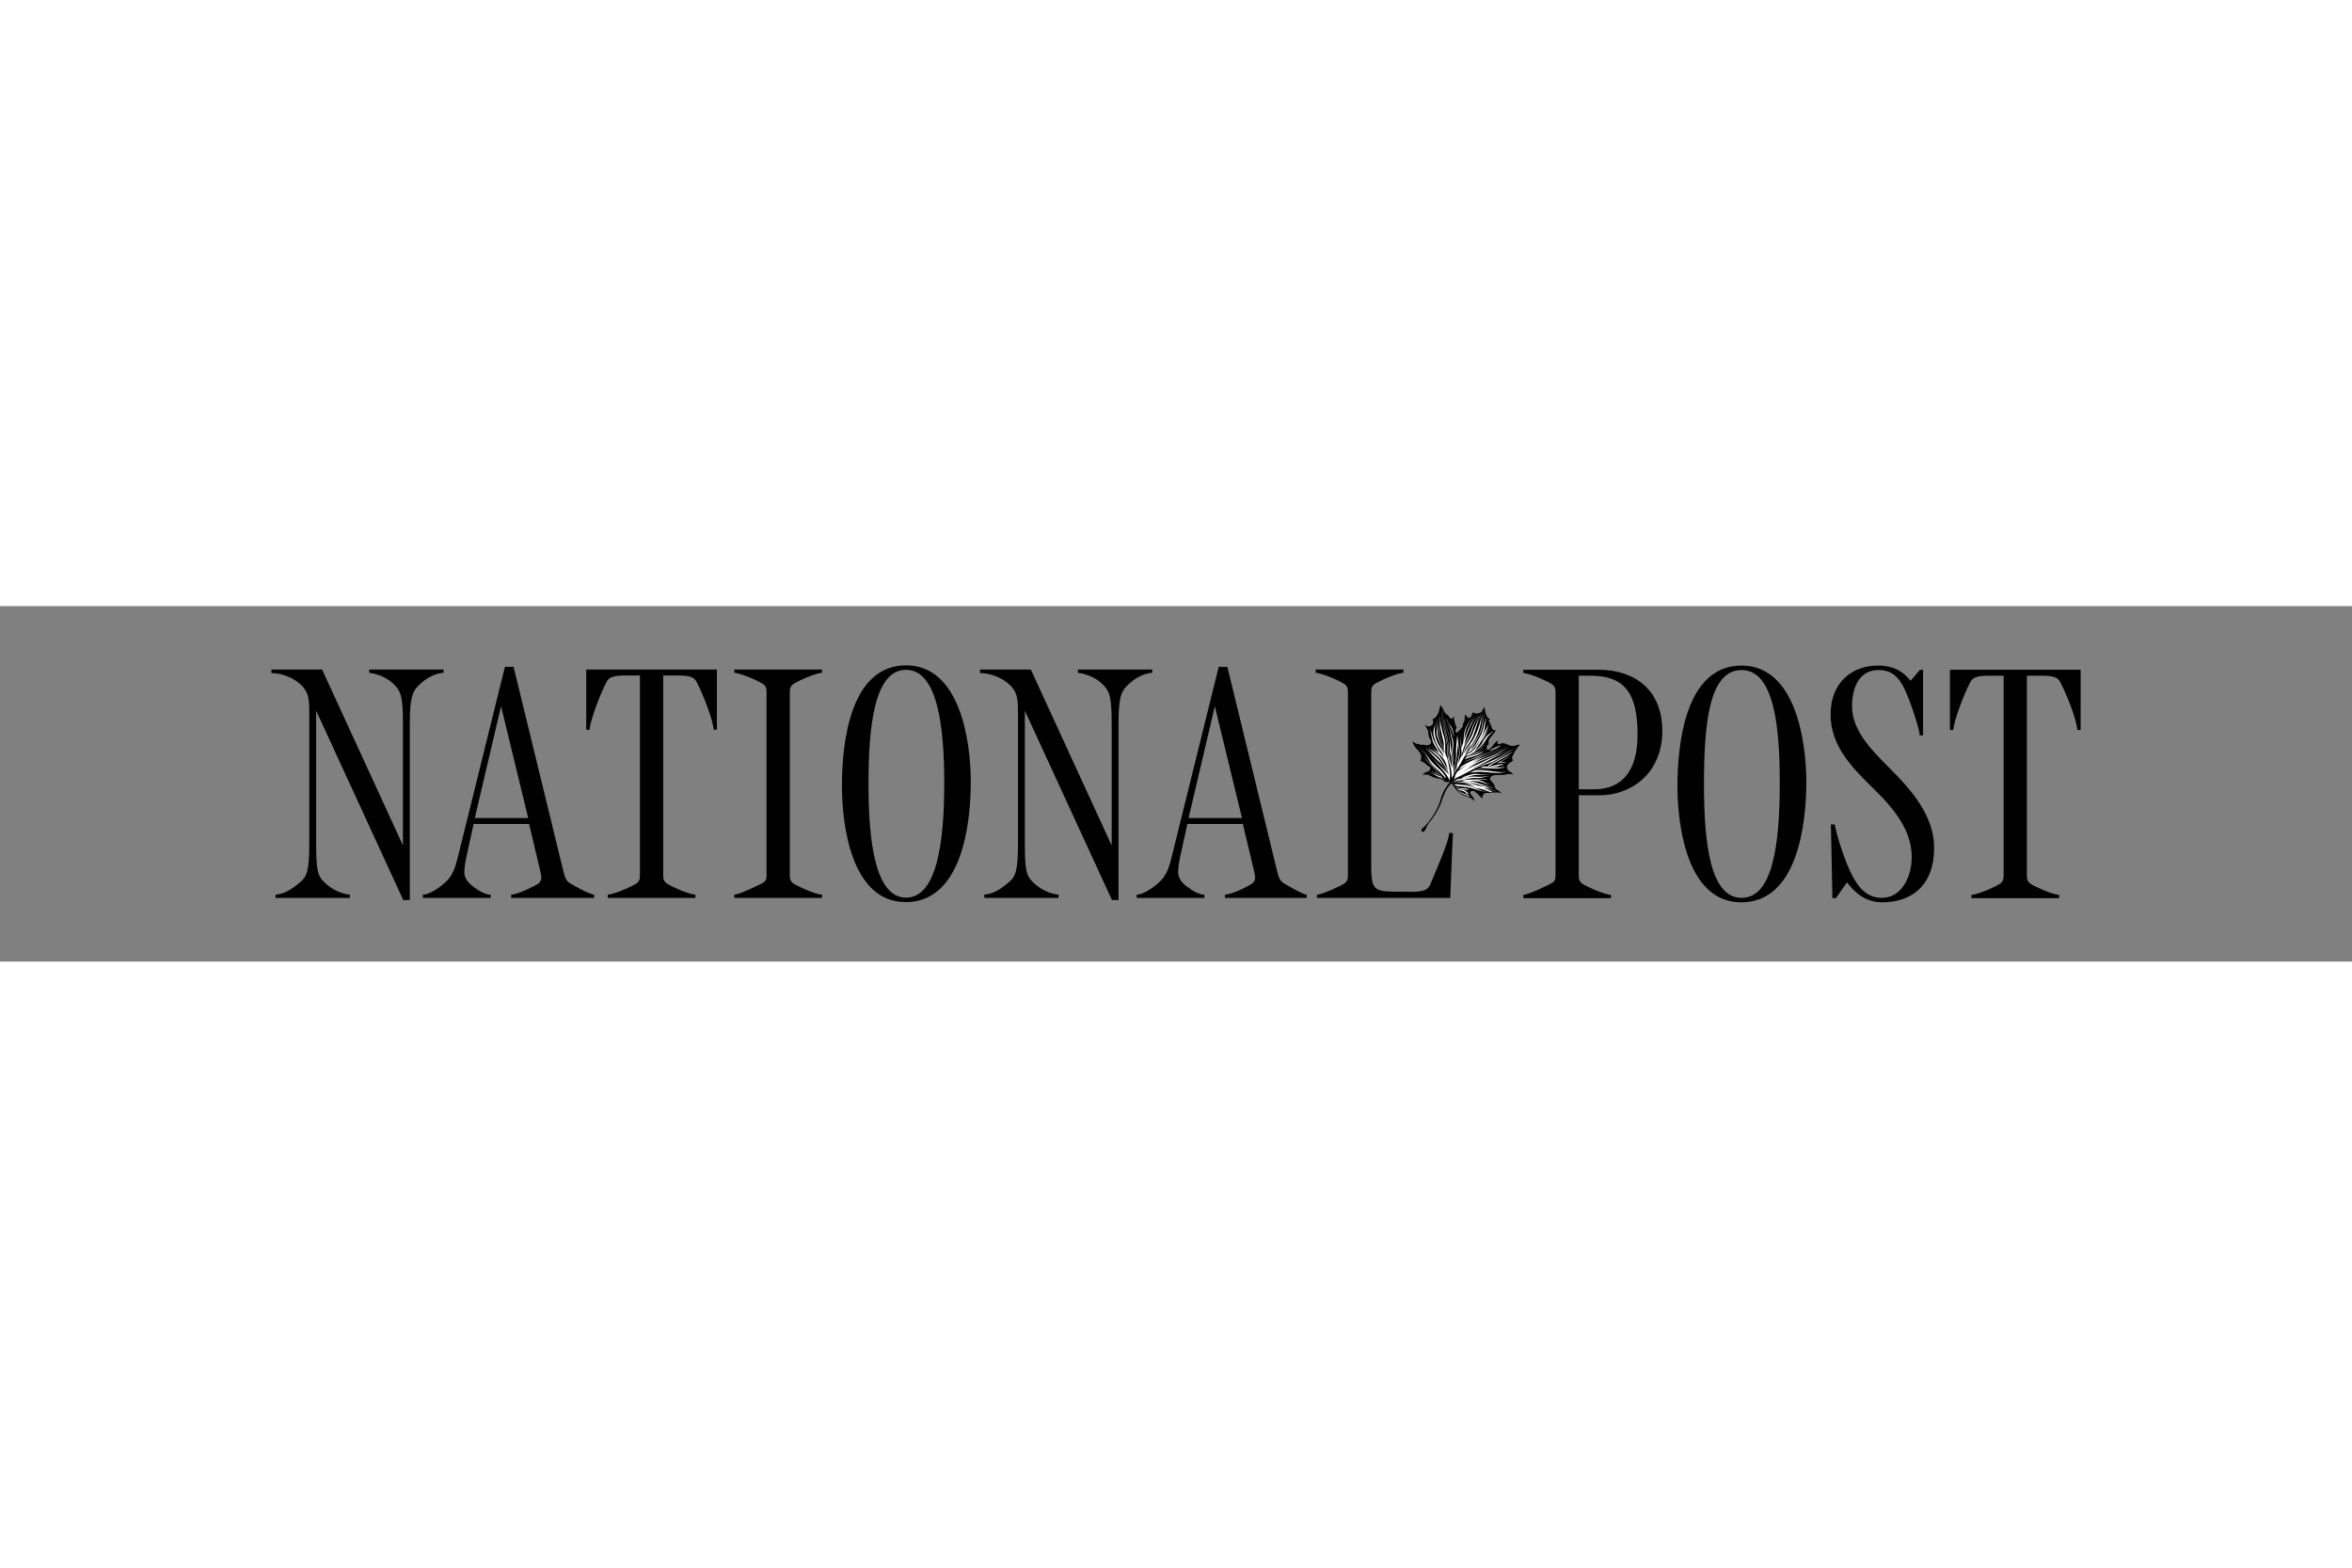 <svg viewBox="-68.644 -14.988 594.914 89.925" width="1200" height="800" xmlns="http://www.w3.org/2000/svg"><rect x="-68.644" y="-14.988" width="594.914" height="89.925" fill="#808080" stroke="none"/><g fill="none" fill-rule="evenodd"><path d="M298.853 42.393l-.683 16.443h-33.718v-.83c.678 0 2.79-.678 5.961-2.264 1.453-.723 1.887-1.129 1.887-2.639V6.787c0-1.509-.434-1.914-1.887-2.639-3.171-1.586-5.582-2.264-6.266-2.264v-.83h22.188v.831c-.604 0-2.798.528-6.267 2.264-1.452.725-1.887 1.13-1.887 2.639V49.56c0 7.092.375 7.592 5.814 7.695l3.913.018c3.469.068 4.612-.43 5.21-1.828 2.485-5.885 4.598-10.865 4.823-13.051h.912zM222.801 1.886c-1.734.075-4.225 1.056-6.413 3.317-1.305 1.349-2.112 2.604-2.112 9.432v44.729h-1.661l-22.034-47.9v33.72c0 6.826.452 8.07 1.962 9.58 1.812 1.811 4.151 3.018 6.567 3.242v.83h-18.791v-.83c2.037-.146 3.924-1.131 6.414-3.318 1.406-1.238 2.112-2.604 2.112-9.428V11.767c0-3.168-.233-4.574-1.355-6.033-1.51-1.963-4.831-3.772-8.227-3.773v-.906h12.828l20.45 44.504v-30.85c0-6.827-.551-7.975-1.964-9.58-1.659-1.886-4.453-3.018-6.566-3.243v-.831h18.791zM139.282 58.837h-22.184v-.83c.679 0 3.091-.904 6.265-2.488 1.452-.727 1.887-.904 1.887-2.414V6.788c0-1.51-.435-1.914-1.887-2.641-3.174-1.585-5.586-2.262-6.265-2.262v-.83h22.184v.831c-.604 0-2.791.527-6.261 2.262-1.456.727-1.887 1.131-1.887 2.641v46.315c0 1.51.431 1.914 1.887 2.639 3.47 1.734 5.655 2.264 6.261 2.264zm-26.593-42.544h-.826c-.152-2.565-2.716-9.125-4.38-12.22-.604-1.133-1.81-1.51-4.602-1.51h-3.772v50.541c0 1.51.431 1.914 1.887 2.639 3.469 1.734 5.659 2.264 6.264 2.264v.83h-22.187v-.83c.681 0 3.095-.676 6.264-2.264 1.455-.725 1.887-1.129 1.887-2.639V2.564h-3.771c-2.795 0-3.998.377-4.605 1.51-1.661 3.095-4.148 9.654-4.375 12.22h-.831V1.055h33.049zM37.127 5.203c-1.303 1.348-2.112 2.604-2.112 9.432v44.729H33.354l-22.032-47.9v33.72c0 6.822.45 8.064 1.962 9.58 1.812 1.811 4.15 3.018 6.566 3.242v.83H1.057v-.83c2.038-.148 3.924-1.131 6.414-3.318 1.408-1.238 2.113-2.604 2.113-9.432v-33.49c0-3.169-.234-4.574-1.357-6.034C6.718 3.77 3.397 1.96 0 1.959v-.905h12.829l20.449 44.505V14.708c0-6.829-.551-7.976-1.963-9.581-1.661-1.885-4.453-3.016-6.564-3.241v-.831h18.788v.831c-1.733.074-4.226 1.055-6.413 3.317zM245.501 38.62l-6.864-28.286-6.645 28.286zm16.377 20.217h-20.676v-.83c.753 0 3.016-.6 6.486-2.551.763-.43 1.132-1.066 1.132-1.672 0-.602-.145-1.225-.3-1.889l-2.792-11.768h-14.038l-1.885 8.6c-.328 1.504-.452 2.869-.452 3.623 0 1.281.788 2.506 2.034 3.471 2.039 1.574 3.476 2.186 4.605 2.186v.83h-17.128v-.83c1.356 0 3.755-1.293 5.883-3.318 1.512-1.434 2.262-3.34 2.871-5.807L239.613.377h2.188l12.605 51.746c.414 1.713.788 2.502 1.81 3.094 3.247 1.887 5.056 2.791 5.662 2.791zm-91.683-29.116c0-13.729-1.587-28.592-9.659-28.592-8.075 0-9.507 14.41-9.507 28.891 0 14.032 1.584 28.743 9.507 28.743 7.847 0 9.659-14.184 9.659-29.042m6.714-.228c0 10.635-2.265 30.401-16.448 30.401-13.734 0-16.146-19.387-16.146-29.419C144.313 19.31 146.5 0 160.536 0c13.656-.001 16.372 19.16 16.372 29.493M64.958 38.62L58.091 10.334l-6.64 28.286zm16.676 20.217H60.659v-.83c.754 0 2.866-.6 6.488-2.551.771-.416 1.131-1.066 1.131-1.672 0-.602-.144-1.225-.3-1.889l-2.794-11.768H51.148l-1.886 8.6c-.328 1.504-.453 2.869-.453 3.623 0 1.281.791 2.506 2.039 3.471 2.038 1.574 3.47 2.186 4.602 2.186v.83H38.322v-.83c1.358 0 3.756-1.293 5.886-3.318 1.511-1.434 2.257-3.34 2.869-5.807L59.073.376h2.187l12.605 51.746c.413 1.713.787 2.502 1.81 3.094 3.245 1.887 5.356 2.791 5.959 2.791v.83zm338.938-12.692c0 9.656-5.814 13.805-13.13 13.805-4.527 0-7.246-2.867-8.905-5.053l-2.792 3.994h-.903l-.378-18.629h.981c.452 2.562 1.831 6.82 2.853 9.42 2.371 6.039 4.844 9.137 9.069 9.137 4.979 0 7.543-5.354 7.543-10.262 0-6.939-4.524-12.371-9.947-17.651-5.375-5.231-10.575-10.667-10.575-18.479 0-8.45 5.809-12.372 11.922-12.372 4.753 0 6.865 2.111 8.301 3.846l2.414-2.79h.753v16.596h-.833c-.224-2.038-1.714-6.341-2.642-8.825-2.033-5.432-3.845-7.694-7.847-7.694-4.299 0-6.639 3.62-6.639 9.202 0 5.96 4.629 10.788 9.634 15.766 5.611 5.579 11.12 12.068 11.12 19.989m-39.043-16.372c0-13.727-1.284-28.586-9.658-28.586-8.148 0-9.509 13.276-9.509 28.892 0 15.01 1.587 28.743 9.509 28.743 7.849-.001 9.658-13.358 9.658-29.049m6.717-.226c0 10.639-2.265 30.403-16.445 30.403-13.738 0-16.15-19.389-16.15-29.418 0-11.165 2.188-30.478 16.221-30.478 13.657 0 16.374 19.162 16.374 29.493m-42.687-11.991c0-10.411-3.173-14.938-11.922-14.938h-2.944v28.738h3.846c7.324 0 11.02-4.899 11.02-13.8m-9.582 15.312h-5.284v20.291c0 1.51.432 1.916 1.887 2.643 3.47 1.73 5.662 2.264 6.262 2.264v.826h-22.182v-.826c.681 0 3.088-.908 6.263-2.492 1.454-.727 1.887-.904 1.887-2.414V6.844c0-1.517-.433-1.913-1.887-2.642-3.169-1.584-5.582-2.263-6.263-2.263v-.828h19.018c9.05 0 16.143 4.979 16.143 15.464 0 10.787-7.923 16.293-15.844 16.293zm121.649-16.52h-.831c-.151-2.564-2.718-9.125-4.378-12.22-.604-1.131-1.809-1.509-4.601-1.509h-3.774v50.54c0 1.51.434 1.916 1.891 2.643 3.469 1.73 5.654 2.264 6.259 2.264v.828h-22.184v-.828c.678 0 3.092-.684 6.267-2.264 1.451-.727 1.883-1.133 1.883-2.643V2.62h-3.771c-2.791 0-3.996.378-4.604 1.509-1.661 3.095-4.149 9.655-4.373 12.22h-.832V1.111h33.051z" fill="#000"></path><path d="M306.682 10.429c.325.522.357 1.206.357 1.206.132 1.511 1.273 2.06 1.273 2.06s-.639.052-.257.642c.381.59.545 1.191.545 1.191.342 1.22 1.085.853 1.085.853-.088.471-.664 1.039-1.354 1.876-.69.836-.412 1.71-.412 1.71-.445.146-.5.589-.5.589-.183 2.087 1.636-.32 1.889-.73.251-.411 1.033-.868 1.033-.868-.172.202-.488 1.349.415.902.906-.446 1.829.145 1.829.145s1.256.65 2.109.277c.852-.375 1.157-.146 1.157-.146-.302.082-1.123 1.169-1.768 2.505-.641 1.335.02 1.206.02 1.206s.085.271-.909.849c-.993.577-.755 1.742-.06 2.096.695.355 1.11.916 1.11.916-.422-.299-1.426-.309-2.047-.1-.622.207-1.768.062-2.767.159-.999.098-1.56.853-.918 1.479.641.629.952 1.105 1.02 1.589.066.486.411.591.411.591.859.447 1.213.973 1.213.973-1.021-.508-2.576-.055-3.745-.127-1.168-.07-1.153 1.537-1.153 1.537-.461-.75-1.242-1.344-1.772-1.84-.529-.494-1.857-.146-.985.826.874.975.832 1.635.832 1.635s-.301-.799-2.296-1.344c-1.992-.547-3.457-3.238-3.457-3.238-1.467.859-2.516 4.353-2.516 4.353-.578 2.02-2.485 4.729-2.757 5.014-.273.287-.986 1.197-1.225 1.965-.235.768-.778.967-.778.967-.739-.203-.266-.857-.266-.857 1.139-.643 4.033-4.578 4.667-7.242.637-2.664 2.511-4.633 2.511-4.633s-1.039.389-1.728-.229c-.688-.616-.976-.519-.976-.519s-1.273-.095-2.32-.695c-1.045-.603-2.081-.246-2.081-.246s.703-.787 1.293-.829c.591-.041.961-1.091.618-1.229-.344-.138-.883-.51-1.18-.828-.296-.319-1.266-.729-1.266-.729.427-.271.514-1.625-.6-2.68-1.114-1.056-1.372-2.176-1.372-2.176s.995.643 1.411.664c.415.021.828.241.828.241.435-.192.869-.016.869-.016.596.238 1.34-.131 1.34-.131.242-.117.477-.685.037-1.311-.44-.625-.435-1.566-.435-1.566-.021-1.008-1.034-2.147-1.034-2.147.794.642 1.435.388 1.435.388 1.298-.35.651-1.798.651-1.798.78-.086 1.528-1.396 1.681-2.233.15-.836.396-1.356.396-1.356.025.234.123.352.123.352.567.775.606 1.026.606 1.026s.189.666.645.938c.456.272.882.881.882.881.571.886 1.03-.297 1.03-.297.186 1.949.754 2.863.754 2.863-.323.327-.304.654-.304.654-.028 1.559 1.209-.219 1.64-.722.431-.504.169-.882.169-.882.707-.479.52-2.397.52-2.397l.693.726c.368.373.926.019 1.045-.449.118-.469.401-.877.401-.877.309.707 1.73.196 1.73.196.64-.252.913-1.249.913-1.249z" fill="#000"></path><path d="M296.523 11.939c.019.157.031.314.042.47-.009-.156-.017-.312-.021-.467-.001-.004-.019-.004-.021-.003m.058.684c-.005-.072-.01-.145-.015-.215l.015.215m1.855 4.86c.109.484.307.946.418 1.433.212.929.042 1.763-.027 2.694-.072.981.191 1.939.436 2.881.002.003-.023.006-.025 0-.285-.905-.677-1.92-.62-2.885.061-1.039.22-1.959-.06-2.989-.117-.43-.243-.847-.294-1.29-.051-.437-.079-.912-.282-1.312-.383-.756-.779-1.4-.91-2.254 0 0 .003 0 .004.001.093.486.25.95.49 1.387.209.379.463.734.614 1.143.14.379.168.797.256 1.191m-5.304 6.97c-.563-.789-.927-1.712-1.629-2.401-.603-.591-1.281-1.08-1.659-1.855-.001-.001.004-.003.006-.002.456.881 1.307 1.385 1.978 2.082.632.656 1.092 1.449 1.692 2.133 1.151 1.311 2.76 2.354 3.574 3.931.036.072-.137.137-.182.086-.626-.688-1.266-1.361-1.939-2.006-.645-.621-1.317-1.239-1.841-1.968m3.632 4.467c.012.009-.055.024-.072.013-.209-.16-.401-.33-.586-.509a.13.13 0 01-.073.018c-.601-.045-1.048-.365-1.568-.633-.631-.323-1.732-.731-2.405-.351-.004.002-.013-.001-.013-.002.477-.312 1.165-.125 1.683-.03.783.143 1.499.496 2.215.834-.745-.772-1.343-1.683-2.062-2.486-.845-.943-1.929-1.755-2.299-3.019 0-.001.01-.002.01-.001.472 1.263 1.568 2 2.413 2.996.913 1.077 1.677 2.244 2.758 3.17" fill="#FFF"></path><path d="M295.012 27.635c-.59-.362-1.2-.643-1.887-.766-.001-.001.006-.005.008-.005.726.029 1.38.284 1.96.719.026.018-.057.066-.081.052m9.114-4.226c.503-.204 1.053-.346 1.542-.592.668-.338 1.21-.847 1.812-1.289.003-.001.016-.005.013-.003-.812.671-1.479 1.335-2.46 1.721-1.229.482-2.58.763-3.744 1.489-.027.018-.122.041-.059-.004.906-.629 1.923-.927 2.895-1.322" fill="#FFF"></path><path d="M301.595 23.789c-.073.079.108.114.16.081.82-.531 1.884-.696 2.804-.995.789-.253 1.595-.66 2.16-1.274.001-.001-.013-.003-.016-.001-.762.553-1.784.85-2.689 1.078-.891.226-1.764.419-2.419 1.111m6.776-2.257c.838-.417 1.955-.65 2.617-1.359 0 0-.002.001-.003.001-.894.48-1.889.698-2.724 1.297-.077.056.067.08.11.061m2.171 3.109c.572-.151 1.136-.089 1.718-.044.046.002.139-.053.053-.067-.461-.085-.917-.156-1.375-.115.835-.49 1.659-1.024 2.417-1.621 0 0-.006-.001-.007-.001-.973.562-1.859 1.28-2.899 1.719-1.261.53.003.153.094.129m-3.23-7.578c.203-.365.506-1.051.994-1.106.004 0 .012.002.003.003-.561.088-.945 1.203-1.145 1.633-.253.548-.474 1.136-.804 1.645-.013.019-.094.016-.082-.006.392-.696.645-1.467 1.034-2.169m-2.004 4.212c-.054.031.002.037.035.021.39-.187.72-.434 1.031-.732.298-.287.699-1.001 1.104-1.125.005-.001.018-.009.006-.006-.193.042-.325.147-.456.301-.503.588-1.042 1.153-1.72 1.541m-7.998-7.912c.003-.023.009.003.008.011-.081.801.912 1.716 1.208 2.344.31.654.506 1.339.553 2.122.004.066-.052.172-.067.062-.189-1.377-.81-2.522-1.498-3.605-.18-.284-.274-.554-.204-.934m15.307 13.42c.018-.007.021.001.003.008-1.339.551-2.828.405-4.233.32-.845-.051-1.686-.17-2.532-.195-.835-.024-1.643.089-2.466.212-.107.017-.179-.104-.065-.162 1.266-.669 2.797-.447 4.162-.303.71.075 1.42.147 2.13.226 1.003.11 2.032.259 3.001-.106m-2.363.584c.003.001.009-.002.009-.003-.312-.108-.623-.095-.938-.046.322-.043.637-.043.929.049m-1.373.035c.147-.031.296-.062.444-.084-.213.026-.429.071-.642.123.068-.015.132-.027.198-.039m-.197.038c-.309.071-.613.152-.897.197-.685.105-1.354.124-2.046.079-.891-.059-1.655.017-2.51.291-.682.219-1.351.481-2.063.584-.099.014-.129-.078-.041-.124.858-.461 1.786-.776 2.74-.967.729-.146 1.404-.005 2.129.092.912.123 1.796.022 2.689-.152" fill="#FFF"></path><path d="M296.938 21.76c-.062-.961.026-1.927-.145-2.881-.12-.681-.352-1.334-.562-1.991-.099-.559-.231-1.111-.366-1.65-.274-1.103-.109-2.257-.252-3.377 0-.001-.002 0-.002 0 .106 1.074-.033 2.154-.006 3.23.021.781.546 2.869.922 4.4.026.398.026.799.024 1.199-.233-.645-.459-1.27-.461-1.277-.324-1.052-.732-2.103-.732-3.218-.001-1.174-.034-2.302-.197-3.468 0-.001-.002-.001-.002-.001.049.585.11 1.169.136 1.756.024.617-.048 1.23-.054 1.848-.01.842.65 2.795 1.311 4.497-.002.227-.002.452.002.678-.116-.255-.198-.433-.202-.439-.521-1.049-1.096-2.398-1.316-3.563-.249-1.32-.123-2.736-.173-4.076 0 0-.011.004-.011.006-.009.678-.041 1.353-.079 2.028-.039.7-.119 1.418.017 2.111.154.784 1.041 2.735 1.772 4.2.003.081.006.161.01.241.008.11.021.218.035.323a9.255 9.255 0 00-.165-.35c-.459-.894-1.123-1.634-1.526-2.57-.36-.834-.633-1.734-.665-2.647-.03-.875.163-1.731.09-2.613 0-.003-.021-.002-.021.002.108.847-.267 1.634-.376 2.461-.112.859.191 1.77.478 2.565.343.954.877 1.745 1.431 2.585.288.435.508.895.704 1.369a6.728 6.728 0 00-.438-.393c-1.018-1.49-1.704-2.852-2.089-3.682-.458-.99-.507-2.162-1.099-3.087-.001-.002-.009 0-.009.001.484 1.013.469 2.134.826 3.184.296.862 1.109 2.156 1.736 3.093-.145-.106-.287-.209-.417-.301-.598-.429-1.224-.803-1.623-1.441-.001-.001-.007.003-.007.003.568 1.083 1.796 1.74 2.613 2.626.892.969 1.294 2.094 1.489 3.355-.506-1.057-1.047-2.116-1.732-3.059-.373-.514-.785-.954-1.311-1.311-.661-.449-1.417-.774-1.812-1.51 0-.001-.005.002-.004.002.228.554.631.967 1.091 1.337.615.494 1.171.944 1.688 1.541.907 1.047 1.512 2.296 2.189 3.493.031.215.061.431.096.646.001.012.003.024.005.036-.651-1.436-1.98-3.329-2.772-4.147-.986-1.014-2.15-1.83-3.109-2.867-.001-.002-.012-.001-.011-.001.89 1.128 1.951 2.162 2.942 3.201.437.458.932.855 1.368 1.314.349.366.92 1.435 1.342 2.318-.68-.991-1.698-1.807-2.469-2.665-1.381-1.539-2.979-2.859-4.348-4.404-.002-.001-.008.002-.008.002 1.264 1.458 2.785 2.67 4.001 4.173 1.102 1.362 2.34 2.553 3.14 4.114.068.328.205.56.449.544-.002.054 0 .107.004.163.015.157.209.209.322.122.091-.069.185-.135.277-.201.014.01.032.015.062.01.825-.153 1.663-.248 2.491-.389.77-.132 1.516-.394 2.295-.459.712-.059 1.422.034 2.135-.053.78-.096 1.497-.381 2.296-.387.004 0 .016-.01.015-.012-.761-.054-1.519.13-2.279.154-.774.024-1.542-.11-2.318-.066-.754.043-1.492.312-2.234.441-.688.119-1.339.216-1.978.448.596-.363 1.226-.659 1.869-.951.948-.43 1.8-.963 2.685-1.505.034-.021.07-.04.104-.061.014.013.062.02.079.016 1.124-.335 2.246-.185 3.396-.162 1.072.02 2.162.001 3.23-.123.005 0-.006-.002-.008-.002-1.307.14-2.66.133-3.971.046-.897-.061-1.81-.131-2.666.192.454-.263.93-.469 1.407-.667.033.035.077.06.133.063 2.09.118 4.205.438 6.276-.052.032-.007.127-.097.05-.087-1.863.192-3.726-.064-5.585-.205.554-.255 1.125-.473 1.69-.707.804-.333 1.537-.786 2.292-1.217.688-.393 1.359-.803 2.014-1.254.812-.56 1.604-1.14 2.533-1.496.002-.001.009-.006.002-.004-1.554.547-2.842 1.682-4.313 2.408-.536.263-1.077.522-1.623.77.113-.068.229-.135.34-.203.001-.001-.005-.001-.007 0-.229.128-.458.248-.688.363-.187.08-.37.161-.556.237-.617.255-1.243.479-1.851.754-.779.272-1.521.533-2.239.922.139-.101.276-.202.413-.305.131-.056.262-.109.392-.169.639-.281 1.263-.6 1.883-.921 1.175-.609 2.323-1.254 3.519-1.827 1.135-.544 2.274-1.1 3.323-1.799.005-.004-.009 0-.01.001-1.177.756-2.454 1.289-3.742 1.815-1.225.5-2.405 1.073-3.589 1.659-1.106.548-2.285.967-3.357 1.579-.323.184-.635.387-.94.601-.009 0-.015.003-.018.004-.075.046-.149.093-.225.139.055-.044.106-.091.161-.136.387-.281.77-.565 1.161-.833 1.103-.754 2.226-1.387 3.46-1.901 1.225-.512 2.51-.936 3.68-1.566 1-.539 1.919-1.212 2.93-1.732 0 0-.003-.001-.005-.001-1.173.51-2.233 1.24-3.391 1.781-1.139.53-2.355.91-3.511 1.404a25.889 25.889 0 00-2.959 1.496c-.065.032-.132.065-.196.099.067-.042.137-.084.206-.126.776-.465 1.566-.907 2.385-1.297.021-.01.015-.021-.005-.01-.472.215-.952.402-1.43.601a152.13 152.13 0 011.837-1.012c1.057-.571 2.19-.967 3.283-1.456 1.082-.484 2.11-1.081 3.186-1.578.003-.002-.011-.004-.012-.002-1.099.484-2.155 1.058-3.252 1.543-1.158.513-2.369.899-3.525 1.418-2.033.911-3.934 1.972-5.647 3.381.083-.21.169-.418.265-.622.043.03.119.039.165.013 1.698-1.019 3.484-1.854 5.119-2.98.947-.652 2.001-1.036 3.05-1.486.938-.402 1.831-.899 2.768-1.31.018-.008-.025-.01-.033-.006-1.001.424-1.968.925-2.975 1.34-.902.374-1.812.69-2.654 1.2-1.74 1.051-3.837 1.647-5.351 3.04.108-.232.224-.463.346-.697.354-.678.711-1.355 1.074-2.029.07-.059.144-.117.222-.172.184-.13.376-.246.572-.357.759-.381 1.661-.508 2.457-.778.729-.248 1.146-.773 1.685-1.29.001-.001-.008.001-.009.003-.409.333-.756.732-1.24.967-.352.172-.775.244-1.148.378-.364.131-.741.238-1.106.372.24-.127.479-.257.707-.4.652-.405 1.357-.881 1.881-1.483.398-.385.763-.806 1.077-1.27.419-.615.766-1.252 1.282-1.796.32-.336.743-.51.947-.948 0-.001-.018.002-.021.005-.317.397-.886.564-1.262.917-.387.362-.69.809-.984 1.245-.321.477-.616.972-.956 1.434-.247.337-.537.635-.848.913-.241.162-.496.309-.756.446.832-.82 1.404-1.851 2.022-2.847.759-1.22 1.233-2.587 1.73-3.93 0-.001-.015-.004-.018 0-.298.614-.686 1.177-.975 1.796-.314.673-.646 1.312-1.048 1.939-.711 1.112-1.29 2.598-2.781 3.583-.317.156-.055.017-.351.166-.22.112-.45.233-.677.367.022-.042.048-.084.07-.126.458-.347.941-.657 1.371-1.042.688-.613 1.272-1.391 1.784-2.177.307-.441.59-.901.839-1.383.368-.71.592-1.467.699-2.256.11-.803.141-1.657.54-2.381.004-.008-.046.001-.053.013-.406.626-.579 1.317-.718 2.042-.153.804-.373 1.543-.738 2.281-.538 1.076-1.119 2.104-1.843 3.043-.238.225-.49.438-.755.64.311-.44.593-.902.868-1.358.529-.874 1.061-1.772 1.524-2.684.359-.709.524-1.505.658-2.284.146-.864.021-1.845.553-2.6.001-.001-.008-.003-.009-.001-.427.54-.52 1.245-.596 1.91-.097.855-.259 1.708-.561 2.515-.328.876-.903 1.678-1.384 2.475-.493.817-1.232 1.884-1.77 2.671-.072.049.062-.186-.013-.137.055-.098.112-.195.169-.293.193-.236.38-.479.545-.743.381-.609.682-1.267 1.042-1.888.646-1.119 1.135-2.411 1.4-3.674.255-1.209.356-2.558 1.066-3.607.001-.001-.016-.003-.019 0-.668 1.055-.937 2.24-1.27 3.43-.374 1.333-.931 2.647-1.626 3.846-.05.086-.095.174-.142.261-.879 1.043-1.635 2.152-2.303 3.344.247-.729.512-1.45.961-2.077.609-.854 1.18-1.661 1.585-2.637.782-1.886 1.045-3.938 2.208-5.659 0-.001-.016-.002-.018.002-1.194 1.67-1.725 3.68-2.541 5.537-.436.994-1.128 1.819-1.59 2.795-.351.745-.585 1.567-.82 2.374-.096.095-.185.194-.267.3.047-.144.084-.262.107-.342.066-.25.083-.502.072-.754.017.057.028.088.033.074.146-.362.278-.841.406-1.363.653-1.308 1.458-2.567 1.971-3.931.287-.763.471-1.551.836-2.284.354-.708.819-1.355 1.127-2.087 0-.001-.008 0-.01.002-.356.671-.782 1.297-1.171 1.949-.424.709-.652 1.49-.93 2.262-.448 1.248-1.152 2.386-1.704 3.59.269-1.172.526-2.467.854-3.241.265-.625.529-1.248.821-1.859.428-.892.858-1.875 1.671-2.474.01-.007-.005-.002-.009 0-1.07.73-1.696 2.164-2.243 3.293-.378.783-.652 1.606-.95 2.422-.058.158-.119.325-.18.496.137-.898.195-1.812.474-2.684.393-1.222 1.181-2.267 1.849-3.344H304c-.739 1.074-1.579 2.116-2.034 3.351-.379 1.028-.341 2.17-.49 3.259-.178.521-.34 1.058-.438 1.547a4.688 4.688 0 01-.028-.231c-.147-1.44-.148-2.999.192-4.415 0-.001-.019-.004-.02 0-.273 1.478-.458 2.901-.296 4.407.073.684.254 1.321.094 2.007-.05.216-.157.502-.288.815-.02.044-.044.087-.062.133-.003.008-.001.014-.003.021-.176.409-.378.852-.542 1.236.271-1.087.547-2.224.452-3.322-.066-.765-.196-1.504-.191-2.275.004-.715.129-1.418.322-2.104.001-.001-.01.003-.012.006-.38 1.297-.407 2.589-.267 3.924.083.785.041 1.488-.121 2.263-.151.717-.419 1.607-.475 2.35-.005.023-.013.051-.02.077-.021.053-.044.104-.064.155-.187.479-.326.97-.485 1.454.175-.84.203-1.959.37-2.79.138-.685.231-1.344.269-2.045.047-.842.168-1.673.252-2.512.04-.406.052-.81.019-1.216-.038-.491-.166-.94-.146-1.44 0-.001-.01-.001-.01.002-.153 1.555-.359 3.135-.328 4.697.019.93-.025 1.782-.196 2.701-.134.723-.173 1.415-.264 2.136-.026-.905-.087-1.808-.247-2.702-.115-.649-.346-1.269-.442-1.92 0-.003 0-.005-.001-.008-.009-.188-.022-.375-.051-.562h-.002c.007.082.008.163.011.245-.072-.55-.123-1.107-.16-1.657-.088-1.317-.373-2.69-.767-3.951-.245-.784-.574-1.544-.748-2.351-.106-.497-.174-1.015-.213-1.531.029.451.055.904.125 1.355.11.693.378 1.356.607 2.017.472 1.365.888 2.978.794 4.435-.037.575-.042 1.164.087 1.729.071.312.172.614.277.916-.001.117-.003.233-.004.35-.006.54.083 1.065.155 1.599.043.312.069.625.08.938-.122-.386-.274-.759-.447-1.125-.082-.589-.178-1.176-.26-1.764-.115-.839-.142-1.682-.215-2.524-.139-1.6-.469-3.165-.892-4.71-.401-1.47-.623-2.963-.718-4.483 0 0-.012.002-.012.005.073 1.408.25 2.795.587 4.165.386 1.56.758 3.091.919 4.694.079.78.091 1.566.156 2.349.053.614.135 1.225.217 1.835-.036-.069-.069-.137-.107-.204-.032-.061-.071-.124-.109-.186-.046-.309-.092-.616-.135-.925-.116-.839-.142-1.681-.216-2.523-.14-1.602-.476-3.162-.892-4.711-.425-1.578-.522-3.226-.621-4.849 0-.001-.012.001-.012.004.076 1.518.162 3.035.492 4.522.349 1.573.753 3.095.916 4.704.078.782.089 1.567.155 2.35.031.375.075.749.124 1.123-.085-.132-.171-.267-.26-.403-.028-.065-.168-.373-.338-.741-.026-.147-.052-.295-.067-.447a3.937 3.937 0 01-.026-.304zm6.104-1.06c-.247.532-.58.975-.908 1.447-.04.026-.08.052-.119.08.465-.896.963-1.777 1.526-2.606-.171.357-.332.718-.499 1.079zm-3.82 6.872c-.003.007-.005.013-.008.02 0-.021 0-.042-.002-.063.005.017.007.033.01.043zm-.308-2.258c-.086-.58-.28-1.135-.346-1.716-.013-.104-.017-.21-.023-.314.105.299.209.597.289.904.297 1.137.322 2.324.348 3.499-.031.091-.062.185-.096.274-.01-.046-.02-.09-.03-.135l-.001-.001c.025-.227.008-.464-.033-.702.051-.617-.03-1.282-.108-1.809zm-1.086 1.435c.005.056.013.109.019.165-.002.001-.002.004-.002.006-.004-.013-.01-.026-.014-.041 0-.043-.002-.086-.003-.13zm.638 1.372a8.254 8.254 0 00-.031-.275c-.021-.163-.043-.329-.074-.492a.685.685 0 00-.014-.036c.036.218.064.436.089.655.005.019.009.039.014.059.007.026.011.057.016.089zm.008.548c.008-.01.018-.019.024-.028-.029-.006-.021-.026-.018-.096.002-.029.002-.061.002-.092-.004.002-.009.001-.014.002.004.072.006.144.006.214zm8.392 2.373c-.146-.02-.29-.038-.436-.058.019.006.036.01.054.016.817.239 1.587.577 2.332.985.087.049-.051.141-.108.129-.821-.156-1.56-.527-2.358-.754-.443-.125-.897-.177-1.346-.28-.465-.108-.902-.272-1.352-.434-.902-.325-1.812-.426-2.761-.498-.69-.052-1.401-.107-2.049-.374-.001 0 .006-.006.009-.005.79.247 1.597.296 2.419.334.861.041 1.683.147 2.523.341.229.055.462.101.696.143-.008-.002-.014-.004-.021-.006-.892-.321-1.752-.684-2.688-.866-1.009-.195-2.023-.271-3.044-.129-.006.001-.025-.005-.02-.008.902-.182 1.841-.259 2.76-.177.937.084 1.786.351 2.666.662.501.178 1.004.355 1.533.429.413.059.83.093 1.236.183.423.095.752.312 1.132.502.543.271 1.123.472 1.702.648.064.02.01.043-.03.033-.962-.24-1.863-.684-2.85-.816" fill="#FFF"></path><path d="M301.278 29.126c-.021-.035-.001-.088.064-.095.686-.073 1.388-.148 2.09-.165.019-.004.036-.005.044-.003.016 0 .032 0 .048.001.198-.003.396 0 .593.008.759-.028 1.573-.062 2.124-.055.415.006 1.298-.212 1.572.235 0 .001-.015.007-.018.003-.259-.337-.714-.159-1.062-.134-.363.026-.726.044-1.089.037-.27-.005-.54-.017-.81-.026.165.021.327.05.49.085.442.096.856.221 1.256.434.622.329 1.261.754 2.001.633.004-.002.023.001.014.003-1.055.231-2.046-.501-3.053-.682-.932-.168-1.877-.162-2.822-.179.17.016.34.036.509.064.668.114 1.3.278 1.942.491 1.423.475 2.858.921 4.298 1.34.006.001-.017.007-.022.005-1.46-.372-2.942-.606-4.391-1.032-1.26-.369-2.558-.496-3.81-.907-.052-.018-.008-.046.032-.061m6.401 2.805c.006 0-.013.012-.018.012-1.366.084-2.722-.523-4.025-.856-.79-.204-1.629-.341-2.441-.427-.652-.067-1.334-.04-1.899-.42-.092-.062.095-.152.145-.147 1.536.176 3.128.286 4.603.795 1.203.414 2.319 1.093 3.635 1.043" fill="#FFF"></path><path d="M299.041 30.216s.002-.001.002 0c.509.582 1.227.845 1.986.897.604.041 1.176.006 1.762.202.114.037-.028.123-.082.127-1.21.073-2.883-.201-3.667-1.226" fill="#FFF"></path><path d="M302.931 33.14c-.905-.363-2.463-.727-2.816-1.775-.163-.1-.308-.232-.414-.416-.002-.003.012-.01.014-.007.467.518 1.159.407 1.774.563.562.143.919.535 1.315.934.087.086-.101.18-.173.148-.368-.158-.568-.467-.906-.654-.3-.168-.611-.188-.932-.287-.23-.072-.453-.146-.649-.264.539 1.018 2.038 1.072 2.928 1.668.082.054-.093.109-.14.09" fill="#FFF"></path><path d="M298.625 29.259c.778-.391.785-1.699 1.134-2.447 1.046-2.241 2.441-4.453 3.755-6.531" fill="#000"></path><path d="M304.834 18.148c0 .001-.005 0-.005 0 .222-.278-.062.237-.108.333-.124.254-.257.505-.404.746-.3.493-.559 1.016-.876 1.497-.407.621-.86 1.202-1.116 1.904-.206.562-.373 1.138-.623 1.684-.498 1.09-1.425 1.902-2.009 2.944-.426.76-.557 1.762-1.296 2.275-.099.068-.515-.148-.44-.28.265-.475.581-.659.835-1.144.263-.496.519-.995.807-1.477.284-.476.659-.892 1.005-1.32.371-.461.658-.935.909-1.469.497-1.052 1.021-2.086 1.679-3.045.619-.901 1.279-1.776 1.718-2.784.001-.003.012-.001.012.002.008.038-.065.107-.088.134" fill="#000"></path><path d="M311.524 23.575c.006-.002.042-.001.026.006-2.301.965-4.698 1.718-6.945 2.805-1.1.532-2.142 1.175-3.241 1.712-.597.289-1.196.575-1.776.896-.431.24-.833.545-1.296.715-.125.045-.262-.084-.16-.194.419-.456 1.017-.739 1.559-1.023.51-.264 1.026-.516 1.543-.767 1.098-.535 2.138-1.183 3.246-1.694 2.269-1.045 4.729-1.532 7.043-2.456m-15.458-3.169c-.001-.001.05.245.052.247.864 1.65 1.453 2.921 1.917 4.322.254.77.424 1.621.471 2.431.024.428.157 1.466-.295 1.715-.061.033-.204.329-.213.244-.034-.304.119-.923.137-1.231.023-.417.004-.832-.045-1.247-.084-.706-.226-1.404-.379-2.099-.301-1.355-.532-2.395-1.593-4.269z" fill="#000"></path><path d="M307.567 25.433c1.798-1.034 4.885-2.644 6.501-3.698.001 0 .005-.002.004-.002-1.35 1.257-4.447 2.734-5.946 3.677a.2.2 0 01-.057.024c1.073.143 2.236-.471 3.247-.423.27.013.276.096.551.245.017.008-.006.006-.011.004-.592-.265-1.541.267-2.098.335-.577.074-1.148.054-1.761-.108-.045-.012-.517-.011-.473-.014.008-.011.017-.027.043-.04" fill="#FFF"></path></g></svg>